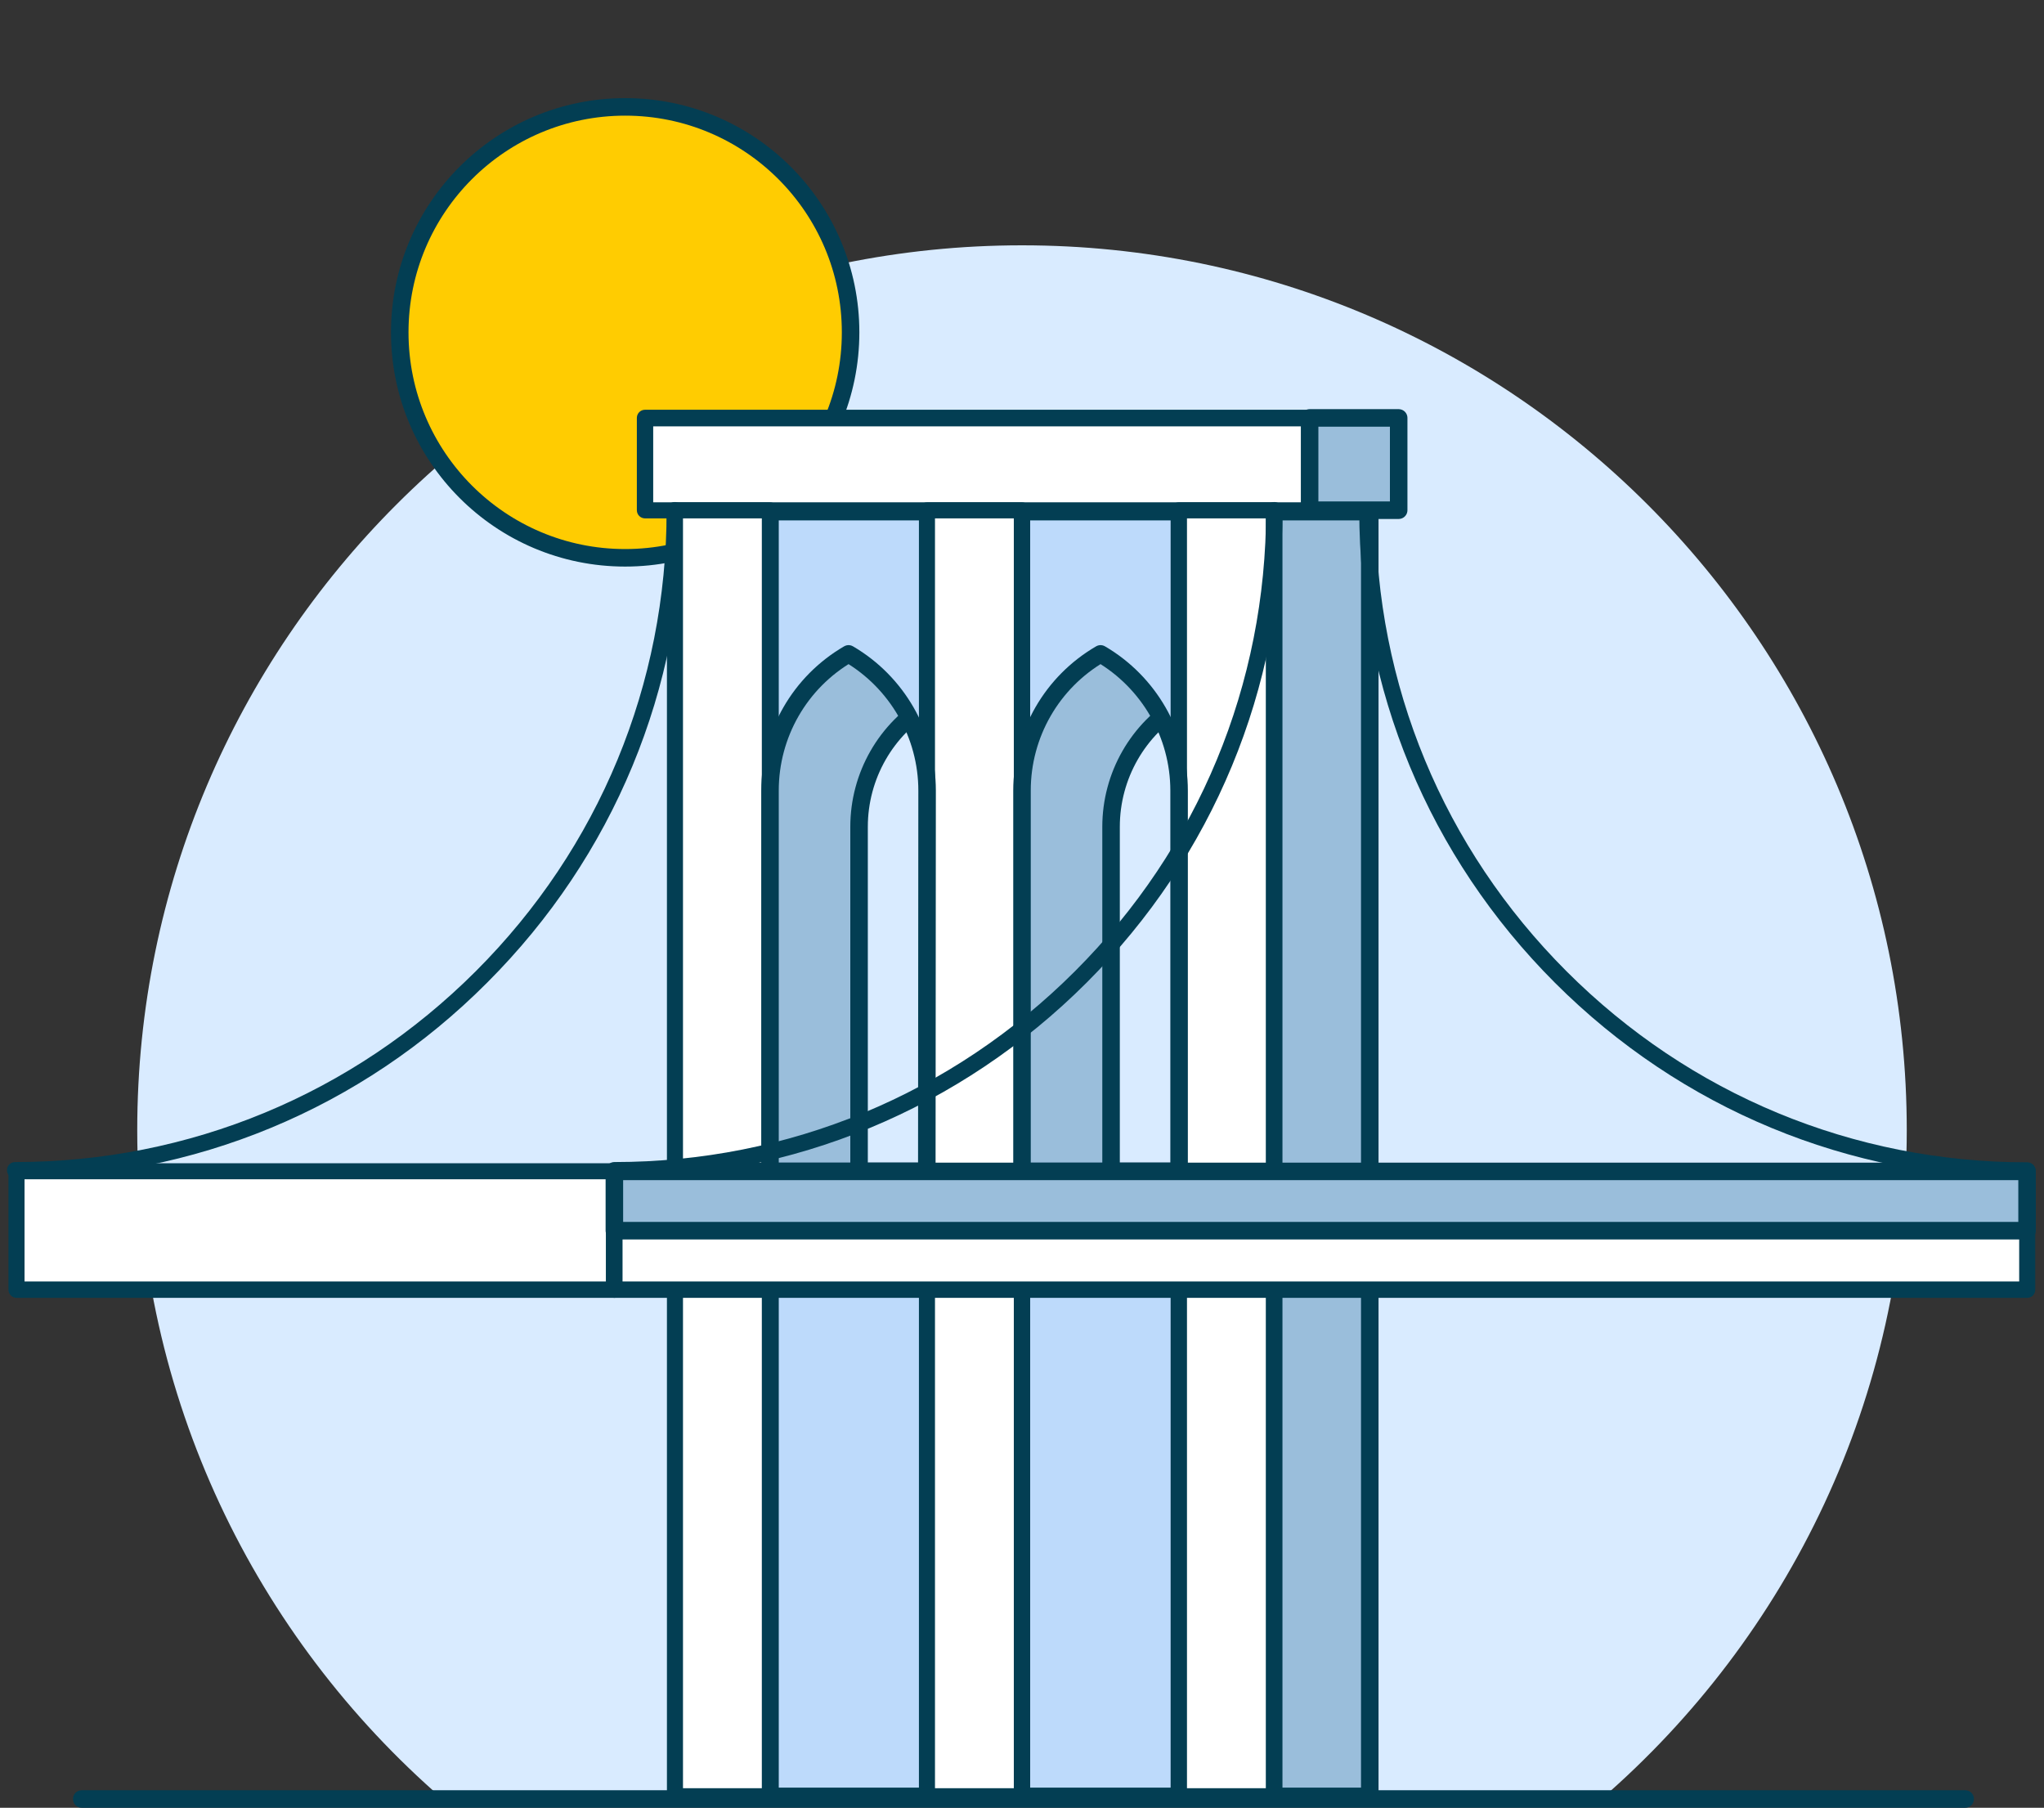 <?xml version="1.0" encoding="UTF-8"?>
<svg xmlns="http://www.w3.org/2000/svg" xmlns:xlink="http://www.w3.org/1999/xlink" version="1.1" id="Layer_1" x="0px" y="0px" viewBox="0 0 700 619" style="enable-background:new 0 0 700 619;" xml:space="preserve">
<rect x="0" y="0" width="700" height="619" fill="#333333" stroke="none"/>
<style type="text/css">
	.st0{fill:#D9EBFF;}
	.st1{display:none;}
	.st2{fill:#FFCC01;stroke:#033E53;stroke-width:6;stroke-linecap:round;stroke-linejoin:round;stroke-miterlimit:10;}
	.st3{fill:#BDDAFB;stroke:#033E53;stroke-width:6;stroke-linecap:round;stroke-linejoin:round;stroke-miterlimit:10;}
	.st4{fill:#FFFFFF;}
	.st5{fill:#033E53;}
	.st6{fill:#9ABEDB;stroke:#033E53;stroke-width:6;stroke-linecap:round;stroke-linejoin:round;stroke-miterlimit:10;}
	.st7{fill:none;stroke:#FF0000;stroke-miterlimit:10;}
	.st8{fill:#9ABEDB;}
	
		.st9{clip-path:url(#SVGID_00000078035886497750430860000002360954026365692551_);fill:#D9EBFF;stroke:#033E53;stroke-width:6;stroke-linecap:round;stroke-linejoin:round;stroke-miterlimit:10;}
	.st10{fill:none;stroke:#033E53;stroke-width:6;stroke-linecap:round;stroke-linejoin:round;stroke-miterlimit:10;}
	
		.st11{clip-path:url(#SVGID_00000153690140324848901920000011886520186485136267_);fill:#D9EBFF;stroke:#033E53;stroke-width:6;stroke-linecap:round;stroke-linejoin:round;stroke-miterlimit:10;}
</style>
<g id="Background">
	<path class="st0" d="M151.6,616C87.5,560.4,47,478.5,47,387C47,219.7,182.7,84,350,84s303,135.7,303,303   c0,91.5-40.5,173.4-104.6,229"></path>
</g>
<g id="Layer_4" class="st1">
</g>
<g id="Artwork">
	<circle class="st2" cx="214.1" cy="113.8" r="77.2"></circle>
	<rect x="263.7" y="175.2" class="st3" width="172.5" height="439.9"></rect>
	<g>
		<rect x="220.9" y="143.1" class="st4" width="227.6" height="31.6"></rect>
		<path class="st5" d="M448.5,177.5H220.9c-1.5,0-2.8-1.2-2.8-2.8v-31.6c0-1.5,1.2-2.8,2.8-2.8h227.6c1.5,0,2.8,1.2,2.8,2.8v31.6    C451.3,176.3,450.1,177.5,448.5,177.5z M223.7,172h222v-26h-222V172z"></path>
	</g>
	<rect x="448.5" y="143.1" class="st6" width="30.5" height="31.6"></rect>
	<rect x="436.2" y="175.2" class="st6" width="32.9" height="439.9"></rect>
	<g>
		<path class="st5" d="M5.2,403.5c-1.5,0-2.8-1.2-2.8-2.8s1.2-2.8,2.8-2.8c59.6,0,115.6-23.2,157.8-65.4s65.3-98.2,65.3-157.8    c0-1.5,1.2-2.8,2.8-2.8s2.8,1.2,2.8,2.8c0,61.1-23.8,118.5-67,161.7C123.8,379.7,66.3,403.5,5.2,403.5z"></path>
	</g>
	<g>
		<rect x="5.7" y="401.1" class="st4" width="204.7" height="40.5"></rect>
		<path class="st5" d="M210.4,444.4H5.7c-1.5,0-2.8-1.2-2.8-2.8v-40.5c0-1.5,1.2-2.8,2.8-2.8h204.7c1.5,0,2.8,1.2,2.8,2.8v40.5    C213.2,443.2,211.9,444.4,210.4,444.4z M8.4,438.8h199.1v-35H8.4V438.8z"></path>
	</g>
	<path class="st7" d="M436.3,174.8c0,124.8-101.1,225.9-225.9,225.9"></path>
	<g>
		<path class="st5" d="M694.2,403.5c-61.1,0-118.5-23.8-161.7-67s-67-100.6-67-161.7c0-1.5,1.2-2.8,2.8-2.8s2.8,1.2,2.8,2.8    c0,59.6,23.2,115.6,65.4,157.8s98.2,65.4,157.8,65.4c1.5,0,2.8,1.2,2.8,2.8S695.8,403.5,694.2,403.5z"></path>
	</g>
	<g>
		<rect x="231.2" y="174.8" class="st4" width="32.5" height="440.3"></rect>
		<path class="st5" d="M263.7,617.9h-32.5c-1.5,0-2.8-1.2-2.8-2.8V174.8c0-1.5,1.2-2.8,2.8-2.8h32.5c1.5,0,2.8,1.2,2.8,2.8v440.3    C266.5,616.6,265.2,617.9,263.7,617.9z M233.9,612.3h27V177.5h-27L233.9,612.3L233.9,612.3z"></path>
	</g>
	<g>
		<rect x="317.4" y="174.8" class="st4" width="32.5" height="440.3"></rect>
		<path class="st5" d="M350,617.9h-32.5c-1.5,0-2.8-1.2-2.8-2.8V174.8c0-1.5,1.2-2.8,2.8-2.8H350c1.5,0,2.8,1.2,2.8,2.8v440.3    C352.8,616.6,351.5,617.9,350,617.9z M320.2,612.3h27V177.5h-27V612.3z"></path>
	</g>
	<g>
		<rect x="403.7" y="174.8" class="st4" width="32.5" height="440.3"></rect>
		<path class="st5" d="M436.2,617.9h-32.5c-1.5,0-2.8-1.2-2.8-2.8V174.8c0-1.5,1.2-2.8,2.8-2.8h32.5c1.5,0,2.8,1.2,2.8,2.8v440.3    C439,616.6,437.8,617.9,436.2,617.9z M406.5,612.3h27V177.5h-27V612.3z"></path>
	</g>
	<g>
		<g>
			<path id="XMLID_58_" class="st8" d="M317.4,401.1h-53.7V270.7c0-19.3,10.2-37.1,26.9-46.8l0,0l0,0c16.6,9.7,26.9,27.6,26.9,46.8     L317.4,401.1L317.4,401.1z"></path>
		</g>
		<g>
			<defs>
				<path id="SVGID_1_" d="M317.4,401.1h-53.7V270.7c0-19.3,10.2-37.1,26.9-46.8l0,0l0,0c16.6,9.7,26.9,27.6,26.9,46.8L317.4,401.1      L317.4,401.1z"></path>
			</defs>
			<clipPath id="SVGID_00000008121658141066922690000005204426333279735998_">
				<use xlink:href="#SVGID_1_" style="overflow:visible;"></use>
			</clipPath>
			
				<path style="clip-path:url(#SVGID_00000008121658141066922690000005204426333279735998_);fill:#D9EBFF;stroke:#033E53;stroke-width:6;stroke-linecap:round;stroke-linejoin:round;stroke-miterlimit:10;" d="     M342.8,401.1h-48.6v-118c0-17.4,9.2-33.6,24.3-42.4l0,0l0,0c15.1,8.8,24.3,24.9,24.3,42.4V401.1z"></path>
		</g>
		<g>
			<path id="XMLID_00000029726689850509453060000001121759447771432065_" class="st10" d="M317.4,401.1h-53.7V270.7     c0-19.3,10.2-37.1,26.9-46.8l0,0l0,0c16.6,9.7,26.9,27.6,26.9,46.8L317.4,401.1L317.4,401.1z"></path>
		</g>
	</g>
	<g>
		<g>
			<path id="XMLID_59_" class="st8" d="M403.7,401.1H350V270.7c0-19.3,10.2-37.1,26.9-46.8l0,0l0,0c16.6,9.7,26.9,27.6,26.9,46.8     V401.1z"></path>
		</g>
		<g>
			<defs>
				<path id="SVGID_00000016774056564428561580000017265295008389951894_" d="M403.7,401.1H350V270.7c0-19.3,10.2-37.1,26.9-46.8      l0,0l0,0c16.6,9.7,26.9,27.6,26.9,46.8V401.1z"></path>
			</defs>
			<clipPath id="SVGID_00000003071694267421846760000009740084003368929215_">
				<use xlink:href="#SVGID_00000016774056564428561580000017265295008389951894_" style="overflow:visible;"></use>
			</clipPath>
			
				<path style="clip-path:url(#SVGID_00000003071694267421846760000009740084003368929215_);fill:#D9EBFF;stroke:#033E53;stroke-width:6;stroke-linecap:round;stroke-linejoin:round;stroke-miterlimit:10;" d="     M429.1,401.1h-48.6v-118c0-17.4,9.2-33.6,24.3-42.4l0,0l0,0c15.1,8.8,24.3,24.9,24.3,42.4V401.1z"></path>
		</g>
		<g>
			<path id="XMLID_00000086675937264585233070000017136313355638301090_" class="st10" d="M403.7,401.1H350V270.7     c0-19.3,10.2-37.1,26.9-46.8l0,0l0,0c16.6,9.7,26.9,27.6,26.9,46.8V401.1z"></path>
		</g>
	</g>
	<g>
		<path class="st5" d="M210.4,403.5c-1.5,0-2.8-1.2-2.8-2.8s1.2-2.8,2.8-2.8c59.6,0,115.6-23.2,157.8-65.4s65.4-98.2,65.4-157.8    c0-1.5,1.2-2.8,2.8-2.8s2.8,1.2,2.8,2.8c0,61.1-23.8,118.5-67,161.7C328.9,379.7,271.5,403.5,210.4,403.5z"></path>
	</g>
	<g>
		<rect x="210.4" y="401.1" class="st4" width="483.8" height="40.5"></rect>
		<path class="st5" d="M694.2,444.4H210.4c-1.5,0-2.8-1.2-2.8-2.8v-40.5c0-1.5,1.2-2.8,2.8-2.8h483.8c1.5,0,2.8,1.2,2.8,2.8v40.5    C697,443.2,695.8,444.4,694.2,444.4z M213.2,438.8h478.3v-35H213.2V438.8z"></path>
	</g>
	<rect x="210.4" y="401.1" class="st6" width="483.8" height="20.3"></rect>
</g>
<g id="Foreground">
	<g>
		<path class="st5" d="M673,619H28c-1.7,0-3-1.3-3-3s1.3-3,3-3h645c1.7,0,3,1.3,3,3S674.7,619,673,619z"></path>
	</g>
</g>
<g id="Layer_5">
</g>
</svg>
